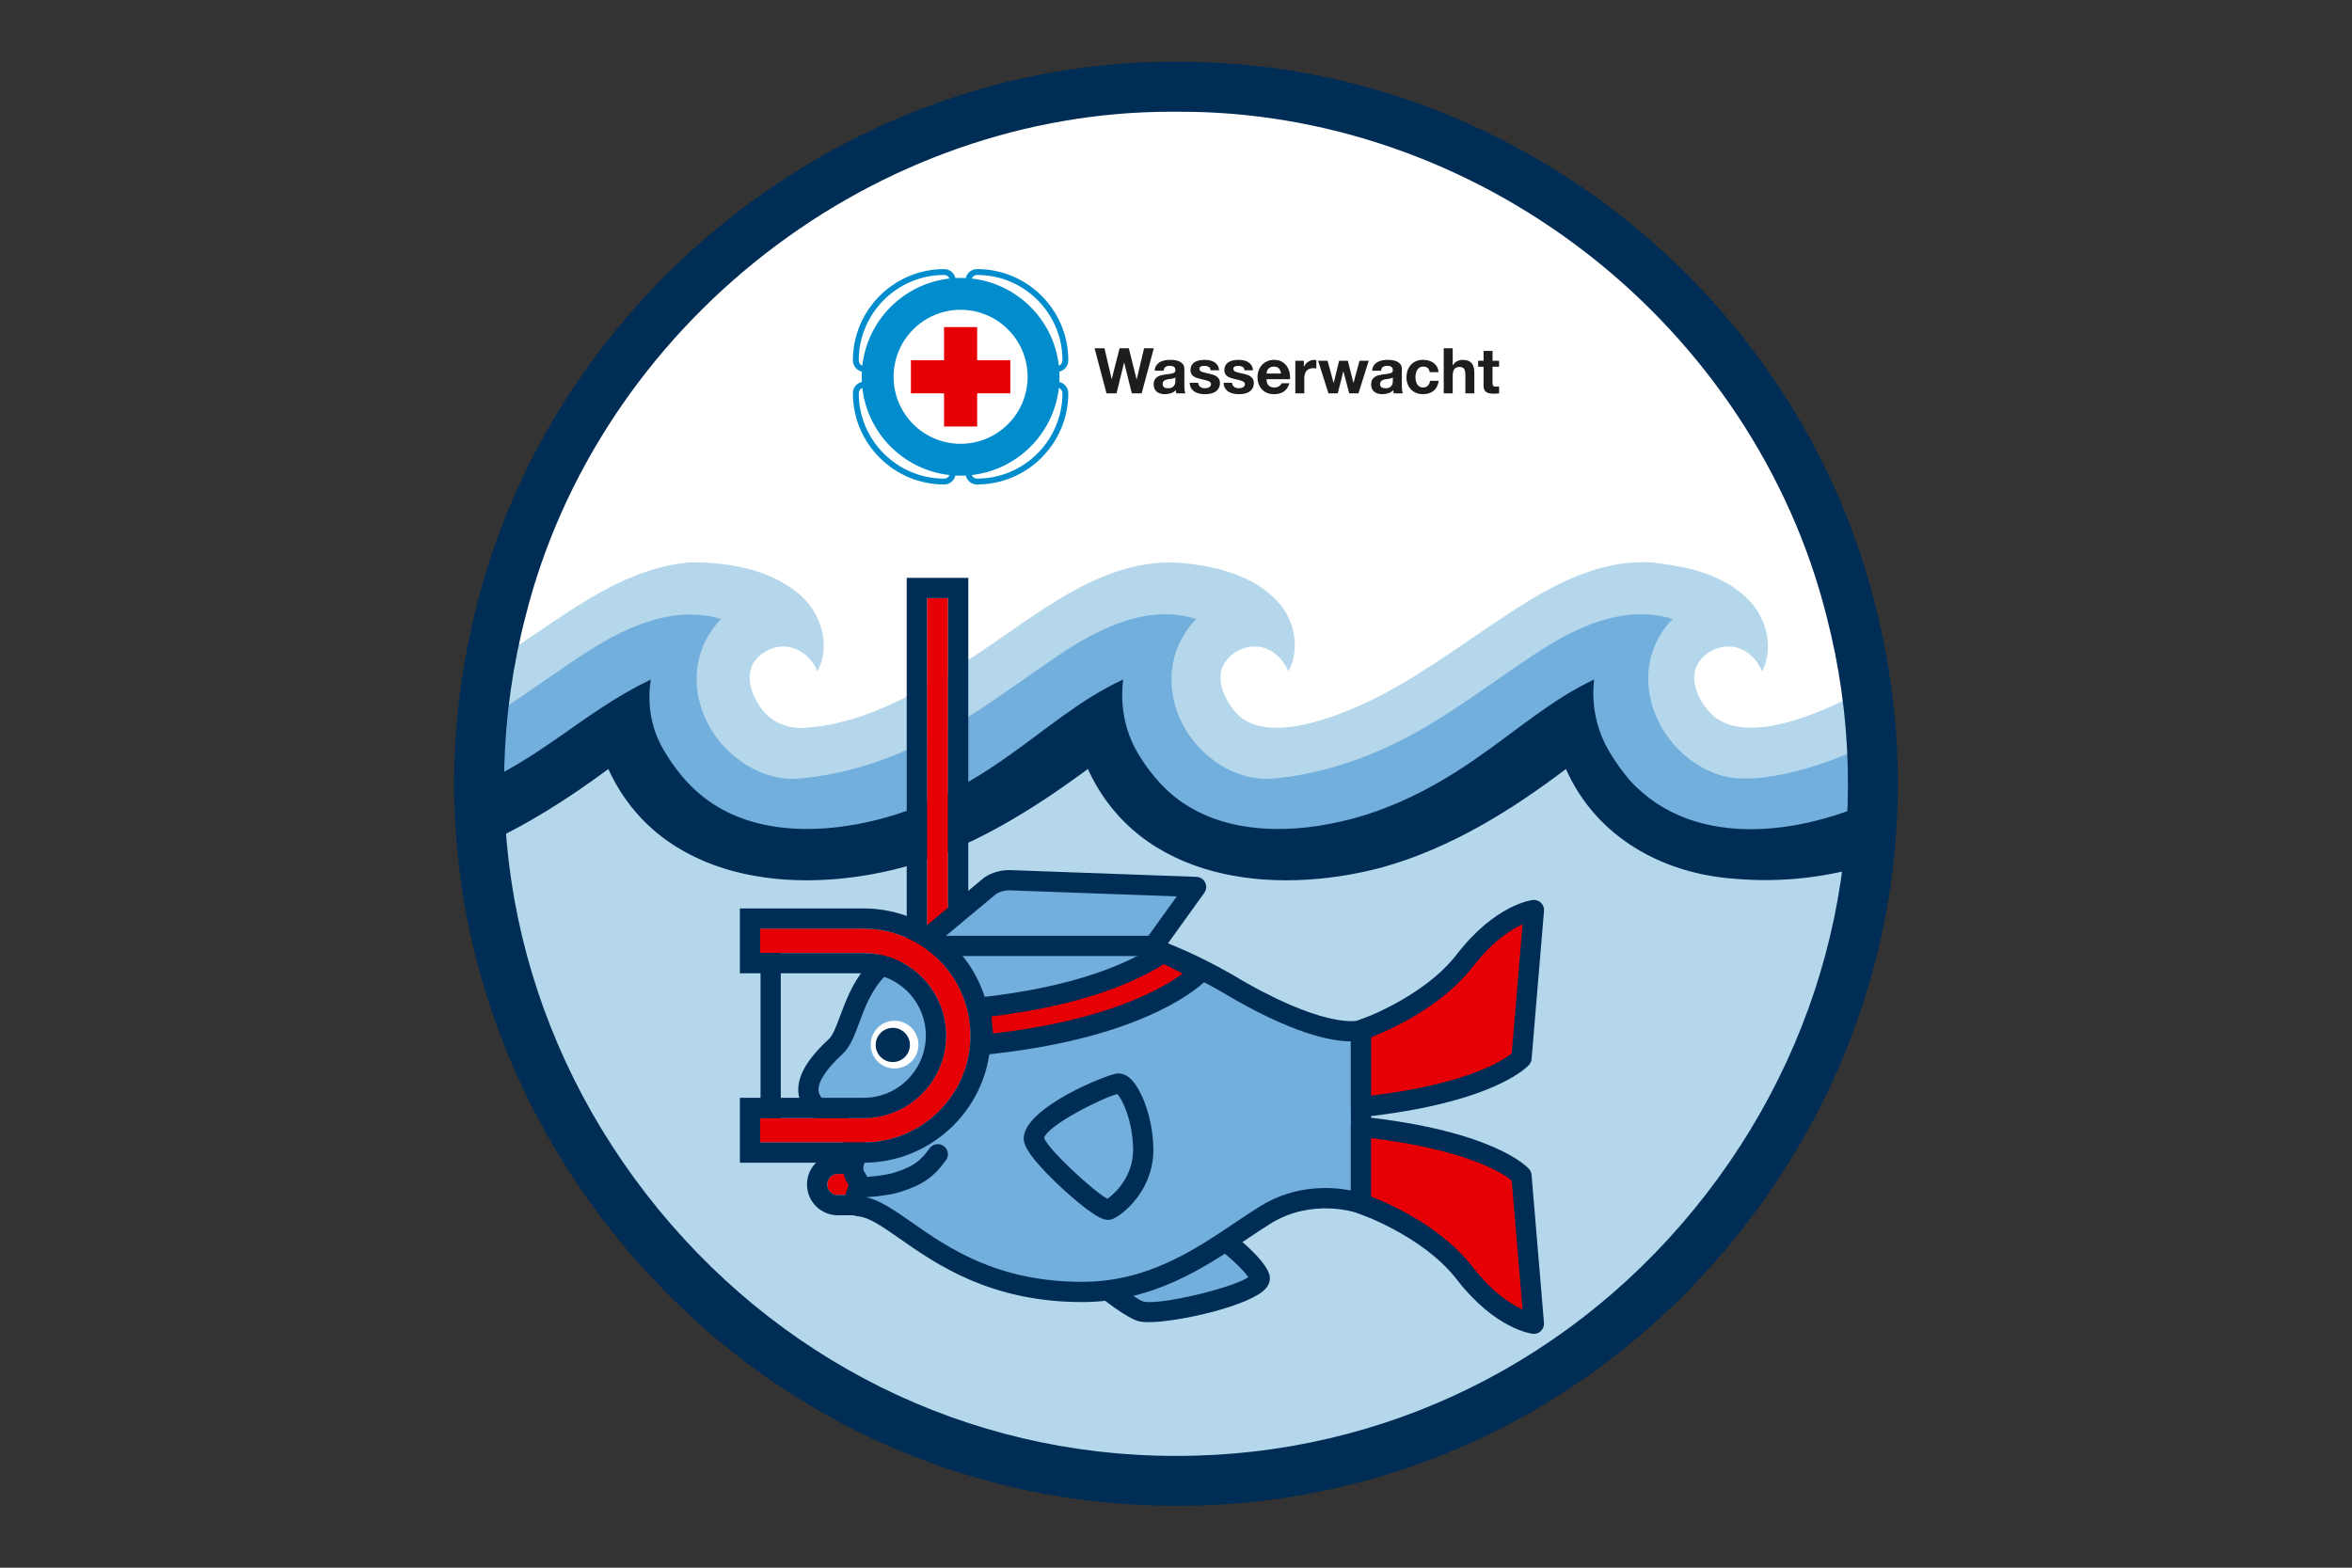 <?xml version="1.0" encoding="UTF-8"?>
<svg xmlns="http://www.w3.org/2000/svg" version="1.1" viewBox="0 0 330 220">
  <rect x="0" y="0" width="330" height="220" fill="#333333" stroke="none"/>
  <defs>
    <style>.cls-1,.cls-2{fill:#002d55;}.cls-3{fill:#008ccd;}.cls-4,.cls-5{fill:#e60005;}.cls-6,.cls-7{fill:#fff;}.cls-8,.cls-9{fill:#73afdc;}.cls-10,.cls-11{fill:#b4d7eb;}.cls-12{fill:#1d1d1b;}.cls-9,.cls-11,.cls-5,.cls-7,.cls-2{fill-rule:evenodd;}</style>
  </defs>
  <g transform="translate(63.724 8.684)">
    <path class="cls-7" d="m101.28 3.503c43.918-0.341 83.909 30.795 94.636 73.337 15.959 61.452-31.126 122.38-94.637 122.29-63.409 0.071-110.66-60.906-94.636-122.29 10.693-42.42 50.83-73.711 94.636-73.337z"></path>
    <path class="cls-11" d="m198.01 88.031c-5.096 2.823-16.529 8.276-21.55 3.557-1.559-1.525-2.978-4.181-2.298-6.387 0.736-2.1 3.074-3.43 5.258-3.116 1.889 0.234 3.357 1.753 4.102 3.427 1.59-3.182 0.711-7.15-1.636-9.723-2.976-3.264-7.482-4.689-11.749-5.258-7.542-1.415-14.819 2.134-20.992 6.128-6.315 4.021-12.393 8.707-19.032 12.203-4.983 2.549-16.224 7.515-20.603 2.285-1.22-1.524-2.283-3.556-1.921-5.556 0.513-2.164 2.75-3.659 4.933-3.544 2.069 0.056 3.734 1.654 4.531 3.466 1.694-3.13 0.885-7.151-1.467-9.723-2.954-3.274-7.469-4.686-11.723-5.258-12.244-2.042-22.186 7.332-31.793 13.423-7.011 4.613-14.821 9.147-23.407 9.529-1.973-0.012-3.972-0.812-5.258-2.337-2.103-2.583-3.148-6.36 0.247-8.386 2.856-1.734 6.099-0.166 7.322 2.752 1.958-3.678 0.461-8.342-2.648-10.892-4.156-3.468-9.908-4.399-15.176-4.388-10.298 0.803-18.89 8.523-27.392 13.735l-3.674 20.096h198.25l-2.324-16.033z"></path>
    <path class="cls-9" d="m199.36 95.366 1.545 15.267-198.82-2.322 0.779-15.074c5.034-2.909 9.84-6.511 14.683-9.724 5.768-3.851 12.832-7.433 19.902-5.336-5.623 5.796-3.939 14.754 2.155 19.499 2.406 1.923 5.55 3.163 8.659 2.908 7.569-0.621 15.003-3.389 21.511-7.231 5.073-2.978 9.944-6.644 14.813-9.931 5.632-3.806 12.597-7.436 19.525-5.245-5.605 5.746-4.051 14.724 1.999 19.499 2.395 1.919 5.519 3.168 8.62 2.908 7.573-0.62 15.008-3.396 21.524-7.231 5.096-2.981 9.981-6.667 14.891-9.931 5.718-3.854 12.796-7.425 19.811-5.245-6.96 7.181-2.547 18.669 6.271 21.797 5.902 2.105 16.689-1.847 22.134-4.609z"></path>
    <path class="cls-2" d="m201.49 102.52c-11.084 5.781-27.239 8.545-36.571-1.727-1.016-1.195-1.981-2.551-2.828-3.969-1.809-3.03-2.563-6.588-2.152-10.092l7e-3 -0.064c-5.933 2.788-10.971 7.23-16.332 10.931-5.826 4.1-12.348 7.497-19.343 9.036-8.065 1.833-17.554 1.602-24.004-4.206-1.706-1.562-3.193-3.448-4.386-5.485-1.799-3.071-2.459-6.679-2.022-10.212l0.008-0.063c-5.978 2.743-11.036 7.199-16.396 10.931-5.801 4.105-12.299 7.506-19.278 9.036-7.756 1.746-16.729 1.632-23.238-3.479-2.354-1.846-4.247-4.275-5.732-6.898-1.63-2.879-2.154-6.255-1.639-9.523l0.01-0.066c-9.666 4.668-15.458 11.261-25.51 15.267v15.267h199.02l0.389-14.683z"></path>
    <path class="cls-10" d="m101.36 199.13c52.611 0.069 93.956-39.704 97.565-86.616-6.107 1.911-12.594 2.684-19.01 2.141-10.504-0.665-19.774-6.012-23.926-15.421-7.718 5.835-16.212 11.126-25.745 13.789-15.598 4.181-34.187 1.842-41.332-13.789-7.839 5.771-16.347 11.115-25.939 13.789-15.617 4.179-34.176 1.847-41.345-13.789-5.585 4.148-11.557 7.968-17.997 10.823 2.337 47.936 44.295 89.13 97.728 89.073z"></path>
  </g>
  <g transform="translate(63.724 8.684)">
    <path class="cls-8" d="m90.178 171.13s4.748 3.938 6.291 4.248c3.171 0.637 17.252-2.723 16.533-4.832-0.719-2.11-6.004-5.997-6.004-5.997z"></path>
    <path class="cls-1" d="m97.413 176.86c-0.49 0-0.905-0.03-1.225-0.095-1.709-0.343-5.407-3.295-6.917-4.548l-1.855-1.538 19.792-7.743 0.631 0.464c0.942 0.692 5.686 4.273 6.507 6.683 0.235 0.693 0.057 1.448-0.491 2.072-2.077 2.367-12.146 4.705-16.442 4.705zm-4.418-5.312c1.641 1.246 3.223 2.312 3.755 2.434 2.458 0.487 12.521-1.932 14.669-3.435-0.721-1.085-2.732-2.921-4.642-4.392z"></path>
    <path class="cls-5" d="m69.295 75.252h-2.961v78.779c0 1.119-0.907 2.027-2.027 2.027h-10.484c-0.818 0-1.481 0.663-1.481 1.481 0 0.818 0.663 1.481 1.481 1.481h11.623c2.126 0 3.849-1.723 3.849-3.849z"></path>
    <path class="cls-1" d="m69.295 75.252v79.918c0 2.126-1.723 3.849-3.849 3.849h-11.623c-0.818 0-1.481-0.663-1.481-1.481s0.663-1.481 1.481-1.481h10.484c1.119 0 2.027-0.907 2.027-2.027v-78.779h2.961m2.84-2.84h-8.642v80.806h-9.671c-2.383 0-4.321 1.938-4.321 4.321s1.938 4.321 4.321 4.321h11.623c3.688 0 6.689-3.001 6.689-6.689z"></path>
    <path class="cls-9" d="m53.539 138.17c2.752-2.53 2.169-12.59 13.229-14.499s22.496-5.269 41.539 5.556c13.976 8.43 18.919 6.654 18.919 6.654v24.329s-6.843-2.489-13.438 1.618-14.196 10.793-25.685 10.793c-18.809 0-25.611-11.539-31.336-12.037-1.02-0.089-0.381-1.674-0.174-2.2 0.228-0.578 0.194-1.239-0.169-1.743-0.415-0.575-0.684-1.478-0.121-2.797 1.137-2.665-2.661-5.295-4.228-6.234-3.131-1.875-3.679-4.712 1.463-9.439z"></path>
    <path class="cls-1" d="m88.103 174.04c-12.853 0-20.462-5.317-25.497-8.836-2.454-1.715-4.392-3.069-5.962-3.206-0.663-0.058-1.21-0.385-1.541-0.919-0.671-1.086-0.109-2.511 0.161-3.195 0.067-0.173 0.067-0.331 0.008-0.415-0.483-0.667-1.163-2.103-0.276-4.183 0.534-1.251-1.448-3.141-3.65-4.459-1.855-1.11-2.88-2.505-3.047-4.144-0.229-2.229 1.172-4.702 4.279-7.559 0.561-0.515 1.055-1.844 1.579-3.25 1.5-4.029 3.767-10.118 12.37-11.603 0.896-0.155 1.796-0.319 2.702-0.485 10.238-1.873 21.841-3.992 39.78 6.206 12.853 7.753 17.693 6.567 17.736 6.552l1.9-0.683v28.377l-1.905-0.693c-0.059-0.021-6.305-2.184-12.201 1.488-1.101 0.685-2.228 1.442-3.423 2.244-5.811 3.904-13.044 8.763-23.014 8.763zm-30.338-14.733c2.019 0.46 4.019 1.857 6.468 3.569 5.027 3.513 11.911 8.324 23.87 8.324 9.104 0 15.652-4.399 21.43-8.28 1.216-0.816 2.363-1.588 3.505-2.299 5.007-3.116 10.094-2.761 12.769-2.242v-20.922c-2.669-4e-3 -8.298-1.022-18.232-7.014-17.011-9.67-27.597-7.735-37.834-5.863-0.915 0.167-1.824 0.334-2.731 0.49-6.994 1.208-8.767 5.969-10.191 9.795-0.674 1.811-1.256 3.374-2.318 4.351-2.302 2.115-3.501 3.955-3.376 5.179 0.027 0.26 0.108 1.054 1.681 1.995 4.162 2.492 5.913 5.412 4.805 8.011-0.391 0.914-0.122 1.285-0.033 1.407 0.632 0.879 0.758 2.035 0.339 3.098-0.062 0.156-0.111 0.289-0.149 0.401z"></path>
    <path class="cls-9" d="m65.071 124.06 10.147-8.452c0.85-0.545 1.851-0.799 2.861-0.762l26.012 0.942-5.954 8.273h-33.065z"></path>
    <path class="cls-1" d="m98.136 125.48h-33.065c-0.598 0-1.132-0.375-1.335-0.937-0.204-0.562-0.033-1.192 0.426-1.575l10.146-8.452c0.046-0.038 0.094-0.073 0.144-0.104 1.081-0.693 2.359-1.035 3.677-0.986l26.014 0.942c0.523 0.019 0.993 0.325 1.224 0.795s0.184 1.029-0.123 1.454l-5.954 8.273c-0.267 0.371-0.695 0.591-1.152 0.591zm-29.142-2.841h28.414l3.979-5.529-23.362-0.846c-0.715-0.037-1.397 0.146-1.974 0.496z"></path>
    <path class="cls-5" d="m127.23 135.88s9.457-3.17 14.558-9.764c5.101-6.595 9.705-7.092 9.705-7.092l-1.742 20.779s-4.231 4.893-22.521 6.863v-10.786z"></path>
    <path class="cls-1" d="m127.23 148.09c-0.349 0-0.687-0.128-0.949-0.363-0.3-0.27-0.471-0.653-0.471-1.057v-10.786c0-0.609 0.39-1.151 0.968-1.347 0.091-0.03 9.118-3.122 13.888-9.287 5.409-6.992 10.463-7.613 10.676-7.636 0.423-0.041 0.842 0.1 1.145 0.396 0.304 0.296 0.458 0.712 0.423 1.135l-1.742 20.779c-0.025 0.3-0.145 0.584-0.341 0.811-0.188 0.217-4.811 5.339-23.443 7.347-0.051 6e-3 -0.102 8e-3 -0.152 8e-3zm1.42-11.216v8.203c13.624-1.668 18.562-4.981 19.732-5.936l1.519-18.114c-1.63 0.741-4.221 2.383-6.989 5.962-4.381 5.663-11.64 8.866-14.262 9.885z"></path>
    <path class="cls-5" d="m127.23 160.23s9.457 3.17 14.558 9.764 9.705 7.092 9.705 7.092l-1.742-20.779s-4.231-4.893-22.521-6.863v10.786z"></path>
    <path class="cls-1" d="m151.49 178.5c-0.051 0-0.102-2e-3 -0.152-8e-3 -0.213-0.023-5.267-0.644-10.676-7.635-4.769-6.165-13.797-9.257-13.888-9.287-0.578-0.195-0.968-0.737-0.968-1.347v-10.786c0-0.403 0.171-0.787 0.471-1.057 0.3-0.271 0.699-0.402 1.102-0.355 18.633 2.008 23.256 7.13 23.443 7.347 0.196 0.227 0.315 0.511 0.341 0.811l1.742 20.778c0.035 0.423-0.119 0.839-0.423 1.136-0.267 0.26-0.623 0.403-0.992 0.403zm-22.844-19.267c2.622 1.02 9.881 4.223 14.262 9.886 2.767 3.575 5.356 5.218 6.989 5.96l-1.519-18.109c-1.175-0.951-6.135-4.273-19.732-5.939v8.203z"></path>
    <path class="cls-1" d="m57.13 159.36c-0.76 0-1.389-0.601-1.418-1.366-0.03-0.783 0.581-1.443 1.365-1.473 0.834-0.032 3.296-0.209 4.647-0.637 2.759-0.876 3.703-1.658 4.979-3.421 0.462-0.637 1.348-0.778 1.983-0.317 0.635 0.46 0.777 1.348 0.317 1.983-1.726 2.383-3.286 3.467-6.422 4.462-1.997 0.633-5.261 0.763-5.398 0.768-0.019 9.8e-4 -0.037 9.8e-4 -0.055 9.8e-4z"></path>
    <path class="cls-8" d="m81.33 151c-0.202 1.856 9.44 10.519 10.522 10.071 1.082-0.449 4.871-3.491 4.826-8.451-0.045-4.961-2.262-9.36-3.52-9.243-1.258 0.117-11.489 4.504-11.828 7.624z"></path>
    <path class="cls-1" d="m91.757 162.51c-0.718 0-1.591-0.459-3.014-1.525-1.669-1.25-3.847-3.193-5.548-4.951-3.035-3.136-3.369-4.348-3.277-5.19 0.467-4.294 11.731-8.757 13.108-8.885 0.43-0.037 1.101 0.048 1.822 0.699 1.565 1.414 3.209 5.521 3.249 9.945 0.051 5.632-4.161 9.137-5.701 9.776-0.206 0.086-0.415 0.131-0.64 0.131zm-8.989-11.488c0.664 1.683 6.896 7.455 8.885 8.527 1.024-0.713 3.64-3.126 3.606-6.921-0.035-3.903-1.483-7.037-2.222-7.785-2.181 0.575-9.738 4.349-10.269 6.179zm-0.025 0.127v9.8e-4z"></path>
    <path class="cls-6" d="m58.443 138c-0.048-1.848 1.411-3.385 3.259-3.433 1.848-0.048 3.386 1.411 3.433 3.259 0.048 1.848-1.411 3.385-3.259 3.433-1.848 0.048-3.385-1.411-3.433-3.259z"></path>
    <path class="cls-1" d="m59.142 138.02c-0.034-1.325 1.012-2.427 2.337-2.462 1.325-0.034 2.427 1.012 2.461 2.337 0.035 1.325-1.012 2.427-2.337 2.461-1.325 0.034-2.427-1.012-2.462-2.337z"></path>
    <rect class="cls-1" x="42.983" y="123.11" width="2.84" height="27.324"></rect>
    <path class="cls-4" d="m57.438 151.64h-14.509v-3.423h14.509c6.384 0 11.579-5.194 11.579-11.579s-5.194-11.579-11.579-11.579h-14.509v-3.423h14.509c8.272 0 15.002 6.729 15.002 15.002s-6.73 15.002-15.002 15.002z"></path>
    <path class="cls-1" d="m57.438 121.64c8.272 0 15.002 6.729 15.002 15.002s-6.73 15.002-15.002 15.002h-14.509v-3.423h14.509c6.384 0 11.579-5.194 11.579-11.579s-5.194-11.579-11.579-11.579h-14.509v-3.423h14.509m0-2.84h-17.35v9.104h17.35c4.818 0 8.738 3.92 8.738 8.738s-3.92 8.738-8.738 8.738h-17.35v9.104h17.35c9.838 0 17.842-8.004 17.842-17.842s-8.004-17.842-17.842-17.842z"></path>
    <path class="cls-5" d="m74.331 137.91c23.288-2.356 30.421-10.286 30.424-10.286l-5.264-2.656c-8.41 5.68-21.143 7.247-25.661 7.736z"></path>
    <path class="cls-1" d="m73.053 139.47-0.771-8.023 1.395-0.151c13.697-1.485 21.165-4.899 25.019-7.502l0.69-0.467 9.885 4.986-3.834 0.639c-1.848 1.749-10.007 8.253-30.963 10.373l-1.42 0.144zm2.323-5.51 0.23 2.388c15.917-1.815 23.644-6.221 26.606-8.412l-2.633-1.328c-4.142 2.617-11.555 5.816-24.204 7.352z"></path>
  </g>
  <g transform="translate(63.724 8.684)">
    <circle class="cls-6" transform="rotate(-2.868 71.054 44.193)" cx="71.054" cy="44.193" r="9.415"></circle>
    <path class="cls-12" d="m95.078 46.517-1.072-4.305h-0.018l-1.054 4.305h-1.408l-1.674-6.324h1.391l1.001 4.305h0.018l1.098-4.305h1.302l1.081 4.358h0.018l1.036-4.358h1.364l-1.701 6.324h-1.382zm3.206-3.171c0.018-0.295 0.092-0.54 0.221-0.735 0.13-0.195 0.295-0.351 0.496-0.469 0.201-0.118 0.427-0.202 0.678-0.252 0.251-0.05 0.503-0.075 0.757-0.075 0.23 0 0.463 0.016 0.7 0.049 0.236 0.033 0.452 0.096 0.647 0.19 0.195 0.095 0.354 0.226 0.478 0.394 0.124 0.168 0.186 0.391 0.186 0.669v2.383c0 0.207 0.012 0.404 0.035 0.593s0.065 0.331 0.124 0.425h-1.275c-0.024-0.071-0.043-0.143-0.058-0.217-0.015-0.074-0.025-0.149-0.031-0.226-0.201 0.207-0.437 0.351-0.709 0.434-0.272 0.083-0.549 0.124-0.833 0.124-0.218 0-0.422-0.027-0.611-0.08-0.189-0.053-0.354-0.136-0.496-0.248-0.142-0.112-0.252-0.254-0.332-0.425s-0.12-0.375-0.12-0.611c0-0.26 0.046-0.474 0.137-0.642 0.091-0.168 0.21-0.302 0.354-0.403 0.145-0.1 0.31-0.176 0.496-0.226 0.186-0.05 0.373-0.09 0.562-0.119 0.189-0.029 0.375-0.053 0.558-0.071 0.183-0.018 0.345-0.044 0.487-0.08 0.142-0.035 0.254-0.087 0.337-0.155 0.083-0.068 0.121-0.167 0.115-0.297 0-0.136-0.022-0.244-0.067-0.323-0.044-0.08-0.103-0.142-0.177-0.186-0.074-0.044-0.159-0.074-0.257-0.089-0.097-0.015-0.202-0.022-0.314-0.022-0.248 0-0.443 0.053-0.585 0.159-0.142 0.106-0.225 0.284-0.248 0.531h-1.258zm2.905 0.93c-0.053 0.047-0.12 0.084-0.199 0.111-0.08 0.027-0.165 0.049-0.257 0.066-0.092 0.018-0.187 0.033-0.288 0.044-0.101 0.012-0.201 0.026-0.301 0.044-0.095 0.018-0.188 0.041-0.279 0.071-0.092 0.03-0.171 0.07-0.239 0.12-0.068 0.05-0.123 0.114-0.164 0.19-0.041 0.077-0.062 0.174-0.062 0.292 0 0.112 0.021 0.207 0.062 0.284 0.041 0.077 0.097 0.137 0.168 0.182 0.071 0.044 0.154 0.075 0.248 0.093 0.094 0.018 0.192 0.027 0.292 0.027 0.248 0 0.44-0.041 0.576-0.124 0.136-0.083 0.236-0.182 0.301-0.297 0.065-0.115 0.105-0.232 0.12-0.35 0.015-0.118 0.022-0.213 0.022-0.283v-0.469zm3.29 1.103c0.056 0.098 0.128 0.177 0.217 0.239 0.089 0.062 0.19 0.108 0.306 0.137 0.115 0.029 0.235 0.044 0.359 0.044 0.089 0 0.182-0.01 0.279-0.031 0.098-0.021 0.186-0.053 0.266-0.097 0.08-0.044 0.146-0.103 0.199-0.177 0.053-0.074 0.08-0.167 0.08-0.279 0-0.189-0.126-0.331-0.376-0.425-0.251-0.094-0.601-0.189-1.05-0.283-0.183-0.041-0.362-0.09-0.536-0.146-0.174-0.056-0.329-0.13-0.465-0.221-0.136-0.091-0.245-0.207-0.328-0.346-0.083-0.139-0.124-0.308-0.124-0.509 0-0.295 0.058-0.537 0.173-0.726 0.115-0.189 0.267-0.338 0.456-0.447 0.189-0.109 0.402-0.186 0.638-0.23 0.236-0.044 0.478-0.066 0.726-0.066 0.248 0 0.489 0.024 0.722 0.071 0.233 0.047 0.441 0.127 0.624 0.239 0.183 0.112 0.335 0.261 0.456 0.447 0.121 0.186 0.193 0.421 0.217 0.704h-1.196c-0.018-0.242-0.109-0.406-0.275-0.492-0.165-0.086-0.36-0.128-0.585-0.128-0.071 0-0.148 0.004-0.23 0.013-0.083 0.009-0.158 0.028-0.226 0.058-0.068 0.03-0.126 0.072-0.173 0.128-0.047 0.056-0.071 0.132-0.071 0.226 0 0.112 0.041 0.204 0.124 0.275 0.083 0.071 0.19 0.128 0.323 0.173 0.133 0.044 0.285 0.084 0.456 0.119 0.171 0.035 0.345 0.074 0.523 0.115 0.183 0.041 0.362 0.092 0.536 0.151 0.174 0.059 0.329 0.137 0.465 0.235 0.136 0.098 0.245 0.219 0.328 0.363 0.083 0.145 0.124 0.323 0.124 0.536 0 0.301-0.061 0.554-0.182 0.757-0.121 0.204-0.279 0.367-0.474 0.492-0.195 0.124-0.418 0.211-0.669 0.261-0.251 0.05-0.506 0.075-0.766 0.075-0.266 0-0.526-0.027-0.779-0.08-0.254-0.053-0.48-0.142-0.678-0.266-0.198-0.124-0.36-0.288-0.487-0.492-0.127-0.204-0.196-0.459-0.208-0.766h1.196c0 0.136 0.028 0.252 0.084 0.35zm4.756 0c0.056 0.098 0.128 0.177 0.217 0.239 0.089 0.062 0.19 0.108 0.306 0.137 0.115 0.029 0.235 0.044 0.359 0.044 0.089 0 0.182-0.01 0.279-0.031 0.098-0.021 0.186-0.053 0.266-0.097 0.08-0.044 0.146-0.103 0.199-0.177 0.053-0.074 0.08-0.167 0.08-0.279 0-0.189-0.126-0.331-0.376-0.425-0.251-0.094-0.601-0.189-1.05-0.283-0.183-0.041-0.362-0.09-0.536-0.146-0.174-0.056-0.329-0.13-0.465-0.221-0.136-0.091-0.245-0.207-0.328-0.346-0.083-0.139-0.124-0.308-0.124-0.509 0-0.295 0.058-0.537 0.173-0.726 0.115-0.189 0.267-0.338 0.456-0.447 0.189-0.109 0.402-0.186 0.638-0.23 0.236-0.044 0.478-0.066 0.726-0.066 0.248 0 0.489 0.024 0.722 0.071 0.233 0.047 0.441 0.127 0.624 0.239 0.183 0.112 0.335 0.261 0.456 0.447 0.121 0.186 0.193 0.421 0.217 0.704h-1.196c-0.018-0.242-0.109-0.406-0.275-0.492-0.165-0.086-0.36-0.128-0.585-0.128-0.071 0-0.148 0.004-0.23 0.013-0.083 0.009-0.158 0.028-0.226 0.058-0.068 0.03-0.126 0.072-0.173 0.128-0.047 0.056-0.071 0.132-0.071 0.226 0 0.112 0.041 0.204 0.124 0.275 0.083 0.071 0.19 0.128 0.323 0.173 0.133 0.044 0.285 0.084 0.456 0.119 0.171 0.035 0.345 0.074 0.523 0.115 0.183 0.041 0.362 0.092 0.536 0.151 0.174 0.059 0.329 0.137 0.465 0.235 0.136 0.098 0.245 0.219 0.328 0.363 0.083 0.145 0.124 0.323 0.124 0.536 0 0.301-0.061 0.554-0.182 0.757-0.121 0.204-0.279 0.367-0.474 0.492-0.195 0.124-0.418 0.211-0.669 0.261-0.251 0.05-0.506 0.075-0.766 0.075-0.266 0-0.526-0.027-0.779-0.08-0.254-0.053-0.48-0.142-0.678-0.266-0.198-0.124-0.36-0.288-0.487-0.492-0.127-0.204-0.196-0.459-0.208-0.766h1.196c0 0.136 0.028 0.252 0.084 0.35zm5.044 0.04c0.189 0.183 0.461 0.275 0.815 0.275 0.254 0 0.472-0.063 0.655-0.19 0.183-0.127 0.295-0.261 0.337-0.403h1.107c-0.177 0.549-0.449 0.942-0.815 1.178-0.366 0.236-0.809 0.354-1.329 0.354-0.36 0-0.685-0.058-0.974-0.173-0.289-0.115-0.534-0.279-0.735-0.492-0.201-0.213-0.356-0.466-0.465-0.762-0.109-0.295-0.164-0.62-0.164-0.974 0-0.342 0.056-0.661 0.168-0.957 0.112-0.295 0.272-0.551 0.478-0.766 0.207-0.216 0.453-0.385 0.74-0.509 0.286-0.124 0.604-0.186 0.952-0.186 0.39 0 0.729 0.075 1.019 0.226 0.289 0.151 0.527 0.353 0.713 0.607 0.186 0.254 0.32 0.543 0.403 0.868 0.083 0.325 0.112 0.664 0.089 1.019h-3.304c0.018 0.407 0.121 0.703 0.31 0.886zm1.422-2.409c-0.151-0.165-0.379-0.248-0.686-0.248-0.201 0-0.368 0.034-0.5 0.102-0.133 0.068-0.239 0.152-0.319 0.252-0.08 0.101-0.136 0.207-0.168 0.319-0.033 0.112-0.052 0.213-0.058 0.301h2.046c-0.059-0.319-0.164-0.561-0.314-0.726zm3.512-1.072v0.85h0.018c0.059-0.142 0.139-0.273 0.239-0.394 0.1-0.121 0.216-0.224 0.345-0.31 0.13-0.086 0.269-0.152 0.416-0.199 0.148-0.047 0.301-0.071 0.461-0.071 0.083 0 0.174 0.015 0.275 0.044v1.169c-0.059-0.012-0.13-0.022-0.213-0.031-0.083-0.009-0.163-0.013-0.239-0.013-0.23 0-0.425 0.038-0.585 0.115-0.159 0.077-0.288 0.181-0.385 0.314-0.097 0.133-0.167 0.288-0.208 0.465-0.041 0.177-0.062 0.369-0.062 0.576v2.064h-1.258v-4.579h1.196zm6.368 4.579-0.815-3.074h-0.018l-0.779 3.074h-1.302l-1.453-4.579h1.329l0.842 3.109h0.018l0.762-3.109h1.222l0.779 3.1h0.018l0.841-3.1h1.293l-1.444 4.579h-1.293zm3.215-3.171c0.018-0.295 0.091-0.54 0.221-0.735 0.13-0.195 0.295-0.351 0.496-0.469 0.201-0.118 0.427-0.202 0.678-0.252 0.251-0.05 0.503-0.075 0.757-0.075 0.23 0 0.463 0.016 0.7 0.049 0.236 0.033 0.452 0.096 0.647 0.19 0.195 0.095 0.354 0.226 0.478 0.394 0.124 0.168 0.186 0.391 0.186 0.669v2.383c0 0.207 0.012 0.404 0.035 0.593s0.065 0.331 0.124 0.425h-1.275c-0.024-0.071-0.043-0.143-0.058-0.217-0.015-0.074-0.025-0.149-0.031-0.226-0.201 0.207-0.437 0.351-0.709 0.434-0.272 0.083-0.549 0.124-0.833 0.124-0.218 0-0.422-0.027-0.611-0.08-0.189-0.053-0.354-0.136-0.496-0.248-0.142-0.112-0.252-0.254-0.332-0.425-0.08-0.171-0.12-0.375-0.12-0.611 0-0.26 0.046-0.474 0.137-0.642 0.091-0.168 0.21-0.302 0.354-0.403 0.145-0.1 0.31-0.176 0.496-0.226 0.186-0.05 0.373-0.09 0.562-0.119 0.189-0.029 0.375-0.053 0.558-0.071 0.183-0.018 0.345-0.044 0.487-0.08 0.142-0.035 0.254-0.087 0.337-0.155 0.083-0.068 0.121-0.167 0.115-0.297 0-0.136-0.022-0.244-0.067-0.323-0.044-0.08-0.103-0.142-0.177-0.186-0.074-0.044-0.159-0.074-0.257-0.089-0.097-0.015-0.202-0.022-0.314-0.022-0.248 0-0.443 0.053-0.585 0.159-0.142 0.106-0.225 0.284-0.248 0.531h-1.258zm2.905 0.93c-0.053 0.047-0.12 0.084-0.199 0.111-0.08 0.027-0.165 0.049-0.257 0.066-0.092 0.018-0.187 0.033-0.288 0.044-0.101 0.012-0.201 0.026-0.301 0.044-0.095 0.018-0.188 0.041-0.279 0.071-0.092 0.03-0.171 0.07-0.239 0.12-0.068 0.05-0.123 0.114-0.164 0.19-0.041 0.077-0.062 0.174-0.062 0.292 0 0.112 0.021 0.207 0.062 0.284 0.041 0.077 0.098 0.137 0.168 0.182 0.071 0.044 0.154 0.075 0.248 0.093 0.094 0.018 0.192 0.027 0.292 0.027 0.248 0 0.44-0.041 0.576-0.124 0.136-0.083 0.236-0.182 0.301-0.297 0.065-0.115 0.105-0.232 0.12-0.35 0.015-0.118 0.022-0.213 0.022-0.283v-0.469zm4.243-1.515c-0.201 0-0.369 0.046-0.505 0.137s-0.247 0.21-0.332 0.354c-0.086 0.145-0.146 0.304-0.182 0.478-0.035 0.174-0.053 0.347-0.053 0.518 0 0.165 0.018 0.334 0.053 0.505 0.035 0.171 0.093 0.326 0.173 0.465 0.08 0.139 0.187 0.252 0.323 0.341 0.136 0.089 0.301 0.133 0.496 0.133 0.301 0 0.533-0.084 0.695-0.252 0.162-0.168 0.264-0.394 0.306-0.678h1.214c-0.083 0.608-0.319 1.072-0.709 1.391s-0.889 0.478-1.497 0.478c-0.343 0-0.657-0.058-0.943-0.173-0.286-0.115-0.53-0.276-0.731-0.483-0.201-0.207-0.357-0.453-0.469-0.74-0.112-0.286-0.168-0.601-0.168-0.943 0-0.354 0.052-0.683 0.155-0.988 0.103-0.304 0.255-0.567 0.456-0.788 0.201-0.222 0.446-0.394 0.735-0.518 0.289-0.124 0.62-0.186 0.992-0.186 0.272 0 0.533 0.035 0.784 0.106 0.251 0.071 0.475 0.179 0.673 0.323 0.198 0.145 0.359 0.325 0.483 0.54 0.124 0.216 0.195 0.471 0.213 0.766h-1.231c-0.083-0.526-0.393-0.788-0.93-0.788zm4.154-2.568v2.383h0.027c0.159-0.266 0.363-0.459 0.611-0.58 0.248-0.121 0.49-0.181 0.726-0.181 0.337 0 0.613 0.046 0.828 0.137 0.215 0.092 0.385 0.218 0.509 0.381 0.124 0.162 0.211 0.36 0.261 0.593 0.05 0.233 0.075 0.492 0.075 0.775v2.817h-1.258v-2.586c0-0.378-0.059-0.66-0.177-0.846-0.118-0.186-0.328-0.279-0.629-0.279-0.343 0-0.591 0.102-0.744 0.306-0.154 0.204-0.23 0.539-0.23 1.005v2.4h-1.258v-6.324h1.258zm6.51 1.745v0.841h-0.921v2.268c0 0.213 0.035 0.354 0.106 0.425 0.071 0.071 0.213 0.106 0.425 0.106 0.071 0 0.139-3e-3 0.204-9e-3 0.065-0.006 0.127-0.015 0.186-0.027v0.974c-0.106 0.018-0.225 0.029-0.354 0.035-0.13 0.006-0.257 0.009-0.381 0.009-0.195 0-0.379-0.013-0.554-0.04-0.174-0.027-0.328-0.078-0.461-0.155s-0.238-0.186-0.314-0.328c-0.077-0.142-0.115-0.328-0.115-0.558v-2.701h-0.762v-0.841h0.762v-1.373h1.258v1.373z"></path>
    <polygon class="cls-4" points="73.379 51.167 73.379 46.517 78.028 46.517 78.028 41.868 73.379 41.868 73.379 37.218 68.729 37.218 68.729 41.868 64.08 41.868 64.08 46.517 68.729 46.517 68.729 51.167"></polygon>
    <path class="cls-3" d="m86.165 41.892v-0.032c0-7.046-5.732-12.779-12.779-12.779h-0.032c-0.768 0-1.411 0.538-1.576 1.256-0.24-0.012-0.482-0.019-0.725-0.019s-0.485 0.006-0.725 0.019c-0.165-0.718-0.808-1.256-1.576-1.256-7.064 0-12.811 5.747-12.811 12.811 0 0.768 0.538 1.411 1.256 1.576-0.012 0.24-0.019 0.482-0.019 0.725s0.006 0.485 0.019 0.725c-0.718 0.165-1.256 0.808-1.256 1.576 0 7.064 5.747 12.811 12.811 12.811 0.768 0 1.411-0.538 1.576-1.256 0.24 0.012 0.482 0.019 0.725 0.019 0.243 0 0.485-0.006 0.725-0.019 0.165 0.718 0.808 1.256 1.576 1.256 7.064 0 12.811-5.747 12.811-12.811 0-0.768-0.538-1.411-1.256-1.576 0.012-0.24 0.019-0.482 0.019-0.725s-0.006-0.485-0.019-0.725c0.718-0.165 1.256-0.808 1.256-1.576zm-29.4-1.1e-4c0-6.611 5.378-11.989 11.989-11.989 0.335 0 0.623 0.209 0.74 0.503-6.415 0.718-11.507 5.81-12.225 12.225-0.294-0.117-0.503-0.404-0.503-0.74zm11.989 16.59c-6.611 0-11.989-5.378-11.989-11.989 0-0.335 0.209-0.623 0.503-0.74 0.718 6.415 5.81 11.507 12.225 12.225-0.117 0.294-0.404 0.503-0.74 0.503zm2.3-4.886c-5.193 0-9.403-4.21-9.403-9.403s4.21-9.403 9.403-9.403 9.403 4.21 9.403 9.403-4.21 9.403-9.403 9.403zm14.289-7.103c0 6.611-5.378 11.989-11.989 11.989-0.335 0-0.623-0.209-0.74-0.503 6.415-0.718 11.507-5.81 12.225-12.225 0.294 0.117 0.503 0.404 0.503 0.74zm0-4.601c0 0.335-0.209 0.623-0.503 0.74-0.718-6.415-5.81-11.507-12.225-12.225 0.117-0.294 0.404-0.503 0.74-0.503h0.032c6.593 0 11.957 5.364 11.957 11.957v0.032z"></path>
  </g>
  <g transform="translate(63.724 8.684)">
    <path class="cls-1" d="m101.42 202.63h-0.257c-31.287 0-60.364-14.391-79.78-39.495-19.422-25.112-26.027-56.888-18.122-87.181 5.361-21.269 18.198-40.668 36.141-54.597 17.764-13.79 39.438-21.359 61.117-21.359 0.256 0 0.509 9.8e-4 0.765 0.003 0.24-0.002 0.483-0.003 0.723-0.003 45.331 0 86.178 31.845 97.308 75.984 7.884 30.355 1.259 62.174-18.184 87.275-19.386 25.027-48.433 39.373-79.71 39.373zm-0.141-7h0.132c29.106 0 56.134-13.355 74.185-36.66 18.104-23.373 24.277-52.988 16.937-81.252-5.01-19.866-16.95-37.921-33.63-50.865-16.701-12.96-37.147-20.012-57.592-19.853h-0.058c-0.244-0.002-0.49-0.003-0.735-0.003-20.132 0-40.282 7.048-56.823 19.889-16.714 12.975-28.665 31.019-33.653 50.807-7.36 28.206-1.206 57.777 16.879 81.159 18.08 23.377 45.14 36.778 74.253 36.778h0.106z"></path>
  </g>
</svg>
